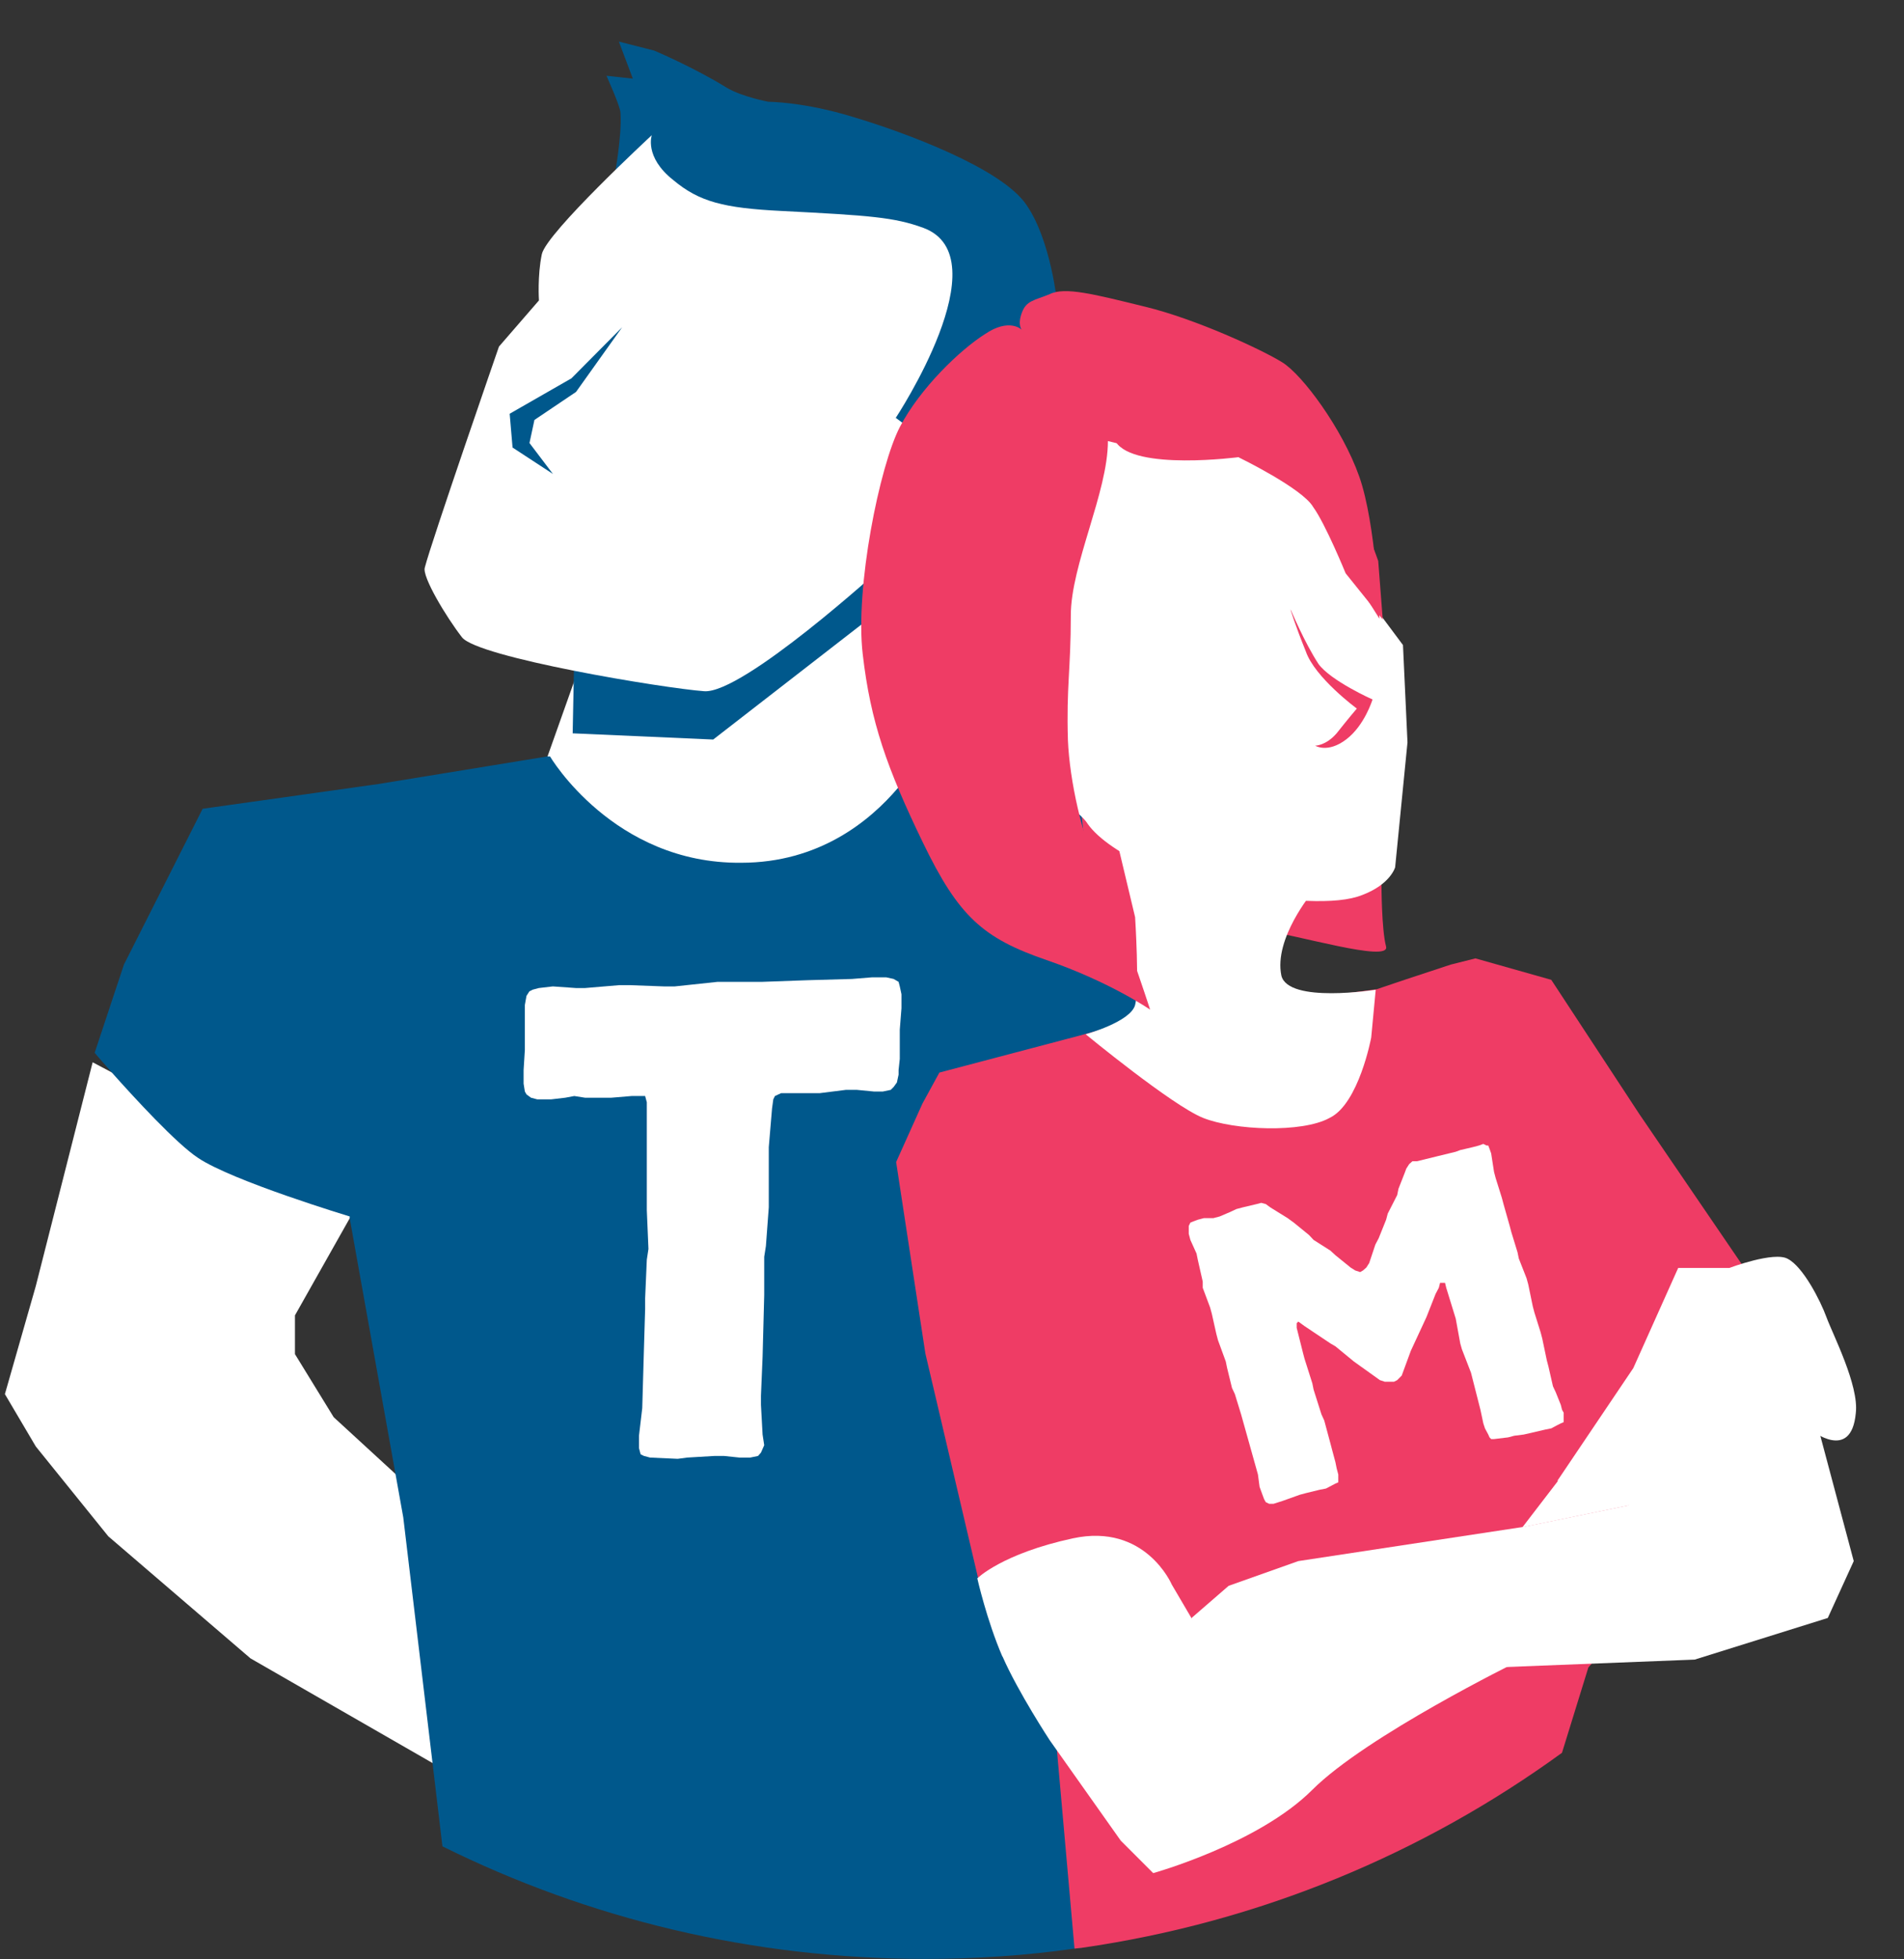 <svg width="35" height="36" viewBox="0 0 35 36" fill="none" xmlns="http://www.w3.org/2000/svg">
<rect x="0" y="0" width="35" height="36" fill="#333333" stroke="none"/>
<path d="M10.67 12.194L9.936 14.261C9.936 14.261 10.504 14.943 11.102 15.14C11.7 15.337 12.632 16.276 13.541 16.329C14.45 16.36 16.177 15.337 16.608 14.966C17.04 14.595 16.866 13.83 16.866 13.83C16.866 13.83 16.041 13.148 16.041 12.55C16.041 11.27 16.752 9.967 16.752 9.967L15.73 10.649L10.678 12.178L10.67 12.194Z" fill="white"/>
<path d="M10.558 11.914L10.527 13.474L13.11 13.588L16.148 11.232L16.632 10.406L10.558 11.914Z" fill="#00588C"/>
<path d="M1.703 19.518L0.658 23.63L0.09 25.615L0.658 26.577L1.991 28.228L4.604 30.47L7.952 32.394L9.194 28.849L6.134 26.039L5.422 24.88V24.168L6.589 22.1L1.703 19.518Z" fill="white"/>
<path d="M26.304 19.518L24.971 20.851L24.698 20.972L24.433 21.086L24.183 21.2L24.016 21.275L22.736 21.843L22.668 22.245L22.547 22.964V22.995L22.32 24.328L21.858 27.153L21.827 27.335L21.797 27.486L21.456 28.948L21.161 30.236L21.115 30.448L21.062 30.675L20.403 33.531L19.888 35.788L19.752 35.803C18.851 35.932 17.934 35.992 17.003 35.992C13.814 35.992 10.807 35.25 8.133 33.924L7.951 32.394L7.413 27.88L7.269 27.077L6.429 22.389V22.351C6.429 22.351 4.27 21.699 3.641 21.275C3.248 21.018 2.467 20.169 2.043 19.692C1.861 19.488 1.74 19.344 1.74 19.344L2.278 17.723L3.725 14.86L6.959 14.405L10.064 13.898H10.11C10.11 13.898 11.276 15.875 13.624 15.852C15.056 15.852 15.988 15.087 16.51 14.473C16.669 14.284 16.79 14.102 16.874 13.966C16.972 13.799 17.025 13.693 17.025 13.693C17.025 13.693 18.267 14.042 18.911 14.216C19.025 14.246 19.116 14.269 19.184 14.284C19.282 14.307 19.479 14.337 19.722 14.367C19.752 14.367 19.79 14.375 19.828 14.383C20.305 14.436 20.918 14.489 21.35 14.527C21.661 14.549 21.88 14.572 21.88 14.572L23.948 14.739L24.759 15.973L25.062 16.435L25.304 16.806L24.054 16.761C21.365 16.761 22.638 18.768 22.638 18.768L25.91 18.45L26.304 19.51V19.518Z" fill="#00588C"/>
<path d="M16.427 17.987L16.518 18.04L16.54 18.124L16.571 18.268V18.351V18.525L16.54 18.919V19.093V19.457L16.518 19.661V19.745L16.487 19.889L16.427 19.972L16.374 20.025L16.23 20.055H16.063L15.753 20.025H15.548L15.071 20.085H14.866H14.617H14.442H14.359L14.245 20.138L14.215 20.199L14.192 20.366L14.132 21.078V21.275V21.987V22.183L14.079 22.895L14.048 23.092V23.797L14.018 24.933L13.988 25.645V25.812L14.018 26.357L14.048 26.554L13.988 26.69L13.935 26.751L13.791 26.781H13.594L13.306 26.751H13.139L12.632 26.781L12.458 26.804L11.95 26.781L11.837 26.751L11.776 26.721L11.746 26.607V26.38L11.806 25.872L11.837 24.789L11.859 24.054V23.857L11.89 23.145L11.92 22.948L11.89 22.236V22.04V21.131V20.426V20.252L11.859 20.138H11.776H11.61L11.238 20.169H11.041H10.754L10.557 20.138L10.39 20.169L10.133 20.199H9.958H9.875L9.761 20.169L9.678 20.108L9.648 20.055L9.625 19.911V19.828V19.661L9.648 19.29V19.093V18.639V18.465L9.678 18.298L9.731 18.215L9.792 18.184L9.905 18.154L10.163 18.124L10.587 18.154H10.754L11.382 18.101H11.579L12.2 18.124H12.405L13.193 18.04H13.851H14.018L14.844 18.01L15.662 17.987L16.033 17.957H16.2H16.29L16.427 17.987Z" fill="white"/>
<path d="M11.292 3.263C11.292 3.263 11.436 2.498 11.406 2.074C11.406 1.96 11.148 1.392 11.148 1.392L11.633 1.445L11.376 0.764L12.027 0.93C12.027 0.93 12.762 1.241 13.36 1.612C13.64 1.779 14.125 1.87 14.125 1.87C14.125 1.87 14.777 1.87 15.685 2.15C16.625 2.43 18.412 3.089 18.867 3.763C19.321 4.415 19.435 5.581 19.435 5.581L18.018 8.671L16.488 8.641L11.3 3.248L11.292 3.263Z" fill="#00588C"/>
<path d="M11.975 2.49C11.975 2.49 10.043 4.278 9.96 4.671C9.877 5.065 9.907 5.52 9.907 5.52L9.172 6.368C9.172 6.368 7.923 9.973 7.809 10.428C7.756 10.595 8.203 11.337 8.491 11.708C8.771 12.079 12.21 12.647 12.944 12.7C13.656 12.753 16.209 10.428 16.209 10.428C16.209 10.428 16.406 10.966 16.891 10.511C17.542 9.89 17.686 9.913 18.027 9.489C18.368 9.065 18.564 8.89 18.564 8.186C18.564 7.678 17.799 7.701 17.625 7.906C17.232 8.3 16.891 7.989 16.891 7.989L16.466 7.678C16.466 7.678 18.421 4.724 16.974 4.187C16.436 3.99 15.982 3.959 14.361 3.876C13.308 3.823 12.854 3.709 12.376 3.308C11.838 2.884 11.982 2.482 11.982 2.482L11.975 2.49Z" fill="white"/>
<path d="M11.437 6.012L10.505 6.951L9.566 7.489L9.369 7.602L9.422 8.223L10.164 8.708L9.733 8.14L9.824 7.716L10.589 7.201L11.437 6.012Z" fill="#00588C"/>
<path d="M32.174 23.517L31.432 26.252L31.258 26.888L30.697 28.963L29.258 30.569L29.198 30.637L28.713 32.205C26.16 34.061 23.153 35.318 19.889 35.788L19.752 35.803L19.427 32.137L19.389 31.735V29.804L17.972 28.978V28.963L17.01 24.866L16.473 21.351L16.957 20.276L17.268 19.707L19.851 19.026L20.427 18.867L20.676 18.799L24.206 18.321L25.304 18.177L25.774 18.018L26.668 17.723L27.122 17.609L28.516 18.003L30.137 20.473L32.008 23.214L32.212 23.51L32.174 23.517Z" fill="#EF3C65"/>
<path d="M25.395 16.253C25.395 16.253 25.395 17.079 25.479 17.39C25.562 17.7 23.805 17.162 23.123 17.079C22.442 16.996 20.79 18.094 20.79 18.094C20.79 18.094 20.139 16.367 20.056 16.231C19.972 16.087 19.775 13.875 19.775 13.875L25.395 16.261V16.253Z" fill="#EF3C65"/>
<path d="M24.123 16.397C24.123 16.397 23.411 17.245 23.555 17.927C23.684 18.442 25.289 18.185 25.289 18.185L25.206 19.063C25.206 19.063 24.979 20.283 24.441 20.54C23.934 20.821 22.684 20.767 22.116 20.54C21.548 20.313 19.957 19.003 19.957 19.003C19.957 19.003 20.783 18.776 20.866 18.465C20.949 18.154 20.866 16.852 20.866 16.852L20.555 15.549L24.131 16.397H24.123Z" fill="white"/>
<path d="M23.806 8.876C24.571 9.186 24.881 10.633 24.881 10.633L25.79 11.852L25.873 13.64L25.646 15.935C25.646 15.935 25.563 16.245 25.048 16.442C24.563 16.639 23.654 16.556 22.465 16.389C21.783 16.276 20.397 15.708 19.996 15.14C19.799 14.829 19.201 14.602 18.943 14.291C18.633 13.837 18.913 13.413 18.799 12.875C18.572 11.936 18.852 10.777 18.882 9.838C18.913 9.073 18.935 8.33 19.276 7.679C19.556 7.649 19.928 7.846 20.215 7.876C20.556 7.906 20.837 7.929 21.177 8.02C21.685 8.133 22.253 8.133 22.738 8.3C23.109 8.467 23.45 8.724 23.791 8.868L23.806 8.876Z" fill="white"/>
<path d="M23.723 11.201C23.723 11.201 23.806 11.481 24.003 11.966C24.169 12.451 24.942 13.019 24.942 13.019C24.942 13.019 24.798 13.186 24.571 13.473C24.374 13.701 24.177 13.701 24.177 13.701C24.177 13.701 24.404 13.845 24.745 13.587C25.086 13.33 25.23 12.852 25.23 12.852C25.23 12.852 24.465 12.511 24.238 12.201C23.98 11.807 23.73 11.209 23.73 11.209L23.723 11.201Z" fill="#EF3C65"/>
<path d="M22.782 8.398C22.782 8.398 20.851 8.655 20.51 8.118C21.729 8.034 22.638 7.807 23.123 7.951C23.608 8.095 24.653 8.663 24.88 9.17C25.107 9.655 25.335 10.307 25.335 10.307L25.418 11.382L24.736 10.534C24.736 10.534 24.365 9.625 24.138 9.314C23.941 8.973 22.774 8.405 22.774 8.405L22.782 8.398Z" fill="#EF3C65"/>
<path d="M18.427 30.432C18.715 31.091 19.298 31.977 19.298 31.977L20.601 33.818L21.199 34.416C21.199 34.416 23.131 33.878 24.123 32.886C25.115 31.894 27.895 30.53 27.895 30.53L25.426 29.682L24.373 29.735L22.305 30.417L21.54 29.114C21.54 29.114 21.055 27.978 19.722 28.265C18.419 28.546 17.965 29 17.965 29C17.965 29 18.139 29.773 18.427 30.439V30.432Z" fill="white"/>
<path d="M21.904 29.728L22.586 29.137L23.866 28.683L28.009 28.054L29.933 27.66L31.721 25.986L33.395 26.13L34.076 28.683L33.599 29.728L31.152 30.493L26.729 30.667H22.124L21.904 29.728Z" fill="white"/>
<path d="M28.63 27.205L30.024 25.137L30.849 23.297H31.789C31.789 23.297 32.614 22.986 32.864 23.13C33.144 23.274 33.463 23.895 33.576 24.205C33.69 24.516 34.175 25.455 34.114 25.963C34.031 26.872 33.288 26.273 33.288 26.273L32.213 26.357L30.054 27.637L27.986 28.061L28.638 27.212L28.63 27.205Z" fill="white"/>
<path d="M27.328 21.048H27.358L27.381 21.108L27.411 21.192L27.464 21.533L27.494 21.646L27.608 22.01L27.638 22.123L27.752 22.525L27.782 22.639L27.896 23.01L27.919 23.123L28.062 23.487L28.093 23.6L28.176 24.002L28.206 24.116L28.32 24.479L28.35 24.593L28.434 24.994L28.464 25.108L28.547 25.471L28.6 25.585L28.691 25.812L28.714 25.903L28.744 25.956V26.039V26.13L28.691 26.153L28.631 26.183L28.517 26.244L28.403 26.267L28.146 26.327L28.009 26.358L27.835 26.38L27.722 26.41L27.464 26.441H27.411L27.381 26.41L27.358 26.358L27.297 26.244L27.267 26.153L27.214 25.903L27.04 25.221L26.873 24.79L26.843 24.684L26.76 24.229L26.585 23.661L26.563 23.57H26.502H26.472L26.449 23.661L26.389 23.775L26.222 24.199L25.934 24.82L25.767 25.274L25.707 25.335L25.684 25.358L25.624 25.388H25.54H25.457L25.366 25.358L24.889 25.017L24.548 24.737L24.457 24.684L23.98 24.365L23.866 24.282L23.836 24.312V24.396L23.95 24.85L23.98 24.964L24.124 25.418L24.147 25.532L24.291 25.986L24.343 26.1L24.457 26.524L24.487 26.638L24.548 26.865L24.571 26.979L24.601 27.092V27.175V27.236L24.548 27.259L24.374 27.35L24.26 27.372L24.01 27.433L23.897 27.463L23.578 27.577L23.412 27.63H23.329L23.268 27.6L23.238 27.547L23.215 27.486L23.154 27.319L23.124 27.092L22.814 25.986L22.7 25.615L22.647 25.502L22.556 25.13L22.533 25.017L22.389 24.623L22.359 24.509L22.276 24.138L22.245 24.025L22.109 23.661V23.547L22.018 23.146L21.995 23.032L21.882 22.782L21.852 22.669V22.578V22.525L21.882 22.464L21.935 22.442L22.018 22.411L22.132 22.381H22.306L22.42 22.351L22.617 22.267L22.73 22.214L22.844 22.184L23.101 22.123L23.185 22.101L23.268 22.123L23.351 22.184L23.669 22.381L23.783 22.464L24.063 22.692L24.147 22.782L24.457 22.979L24.548 23.063L24.828 23.29L24.912 23.343L25.003 23.373L25.055 23.343L25.116 23.29L25.169 23.207L25.283 22.866L25.343 22.752L25.48 22.411L25.51 22.298L25.684 21.957L25.707 21.843L25.82 21.555L25.851 21.472L25.904 21.389L25.964 21.336H26.048L26.419 21.245L26.76 21.162L26.843 21.131L27.07 21.078L27.184 21.048L27.267 21.018L27.328 21.048Z" fill="white"/>
<path d="M21.139 18.549C21.139 18.549 20.404 18.041 19.238 17.64C18.071 17.238 17.624 16.845 16.965 15.481C16.306 14.118 16.003 13.269 15.859 12.02C15.715 10.8 16.17 8.558 16.541 7.846C16.912 7.134 17.647 6.43 18.101 6.142C18.556 5.831 18.783 6.059 18.783 6.059C18.783 6.059 18.7 5.975 18.783 5.748C18.866 5.521 19.01 5.521 19.291 5.407C19.571 5.263 20.116 5.407 21.048 5.635C21.987 5.862 23.206 6.43 23.57 6.657C23.941 6.884 24.676 7.877 24.986 8.755C25.297 9.634 25.358 11.368 25.358 11.368L24.873 10.603C24.873 10.603 24.645 9.952 24.479 9.611C24.282 9.24 23.631 8.763 23.259 8.558C22.775 8.278 22.123 8.414 21.585 8.414C21.131 8.414 21.442 8.361 20.366 8.104C20.366 9.043 19.684 10.376 19.684 11.308C19.684 12.3 19.601 12.611 19.631 13.603C19.662 14.337 19.889 15.39 20.23 16.102C20.54 16.701 21.139 18.541 21.139 18.541V18.549Z" fill="#EF3C65"/>
</svg>
